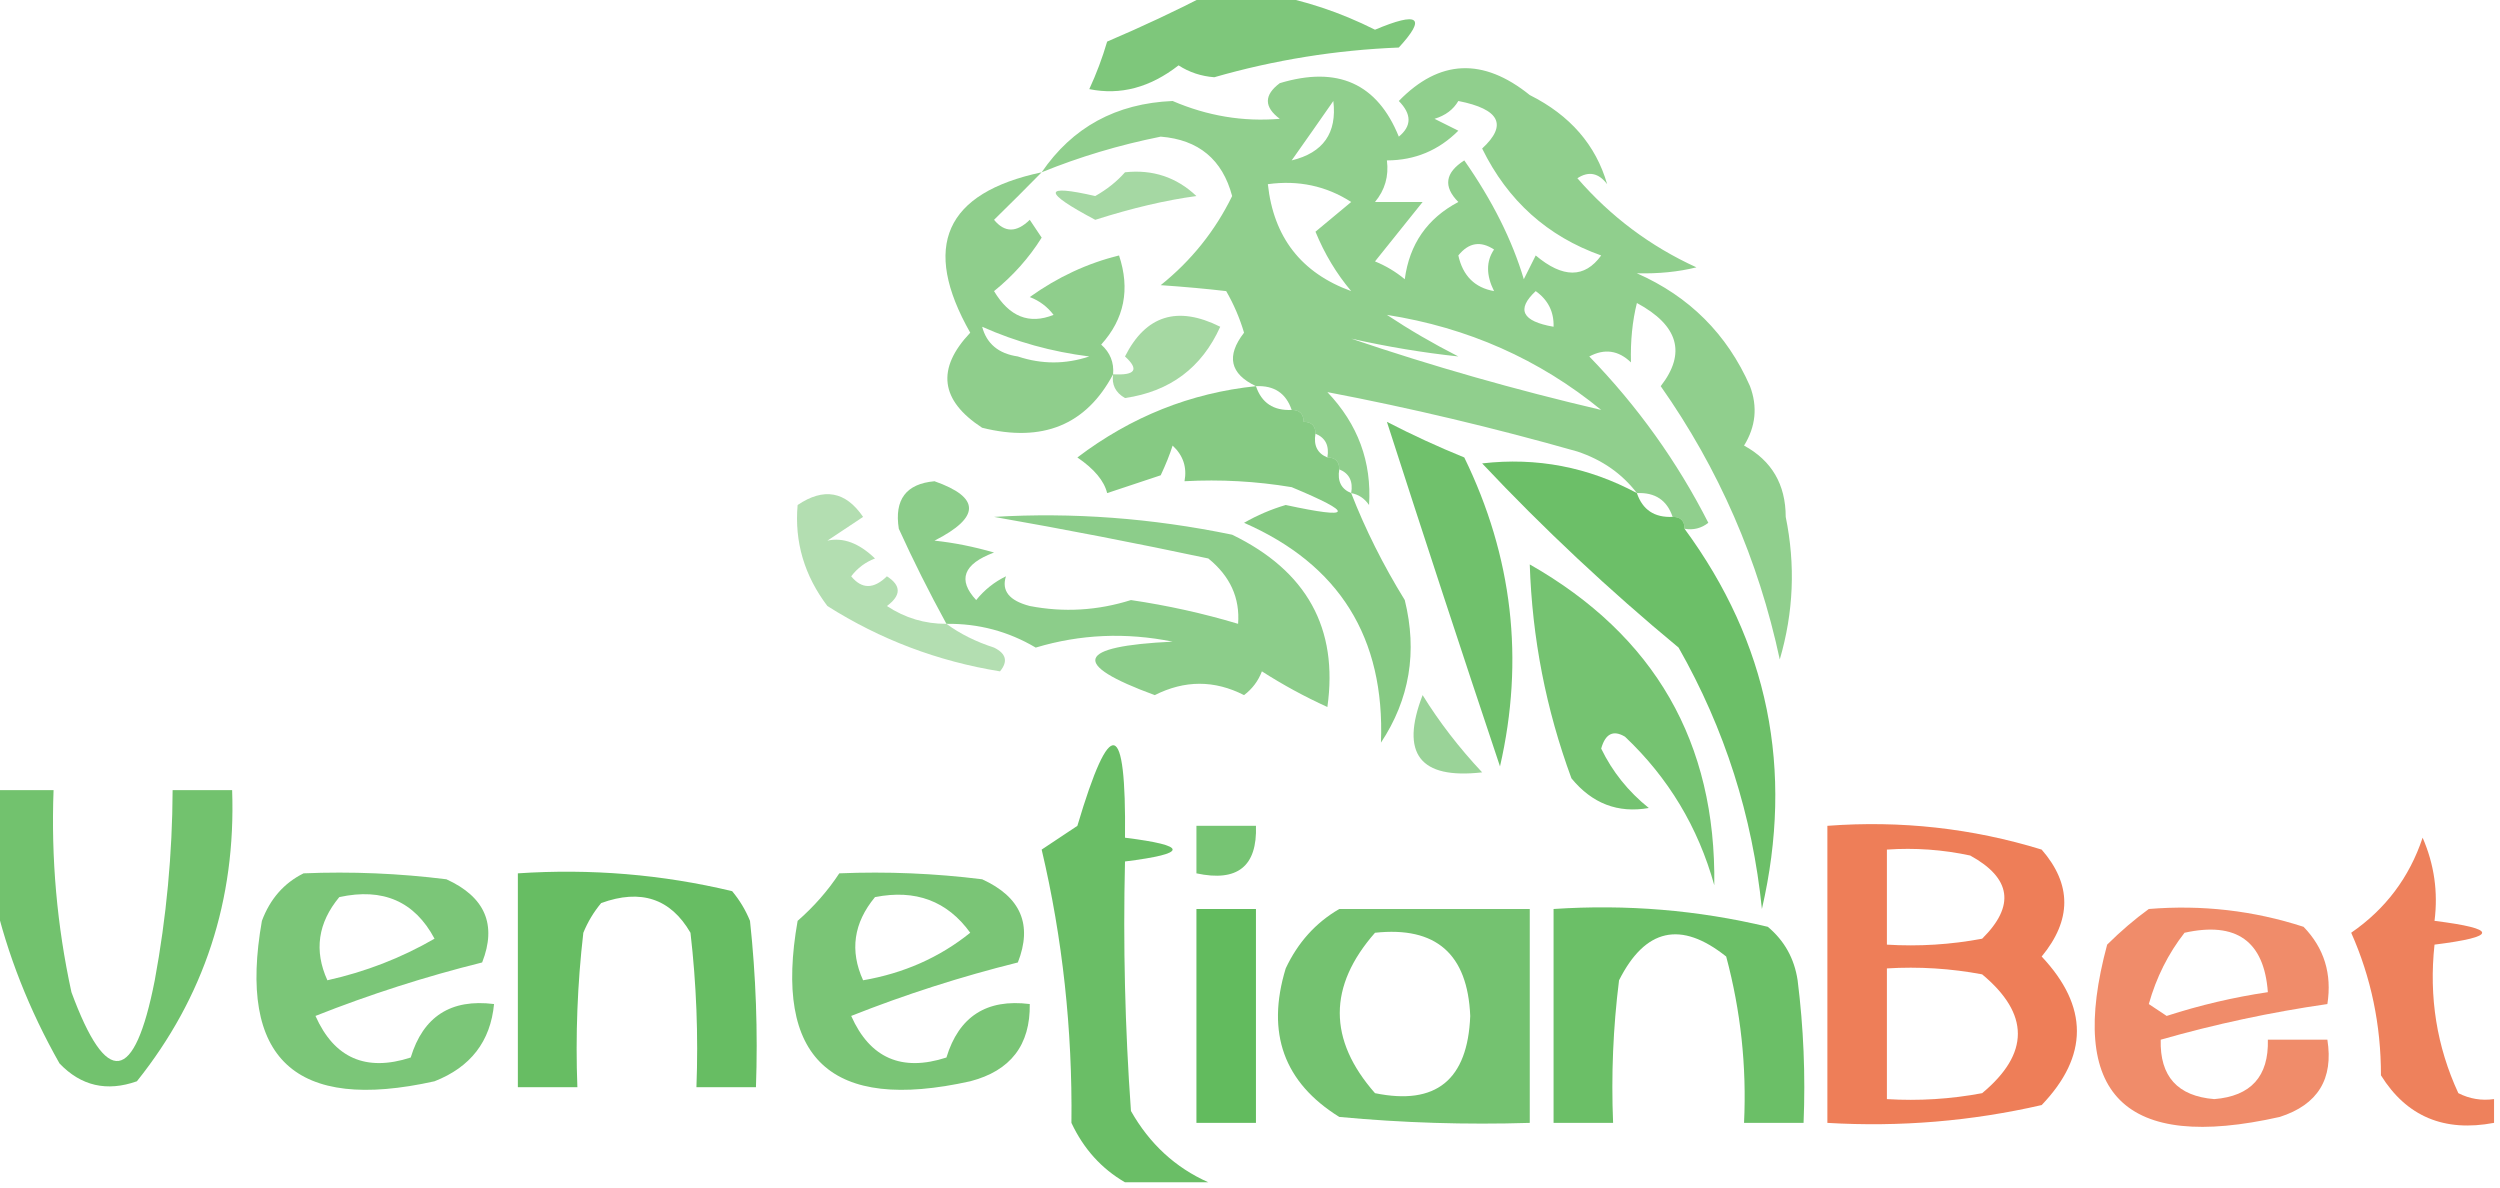 <svg width="688" height="327" viewBox="0 0 688 327" fill="none" xmlns="http://www.w3.org/2000/svg">
<g clip-path="url(#clip0_1138_3708)">
<path opacity="0.645" fill-rule="evenodd" clip-rule="evenodd" d="M332.533 -1.633C337.995 -1.633 343.453 -1.633 348.914 -1.633C358.959 0.079 368.788 3.349 378.4 8.177C390.43 3.11 392.615 4.745 384.952 13.082C367.661 13.771 350.733 16.495 334.171 21.257C330.545 20.979 327.267 19.888 324.343 17.987C316.503 24.092 308.312 26.272 299.771 24.527C301.732 20.294 303.37 15.934 304.686 11.447C314.375 7.312 323.658 2.952 332.533 -1.633Z" fill="#39A934"/>
<path opacity="0.561" fill-rule="evenodd" clip-rule="evenodd" d="M463.581 145.513C463.581 143.333 462.49 142.243 460.305 142.243C458.755 137.645 455.479 135.465 450.476 135.703C446.384 130.353 440.923 126.538 434.095 124.258C411.116 117.731 388.183 112.281 365.295 107.908C373.702 116.746 377.525 127.101 376.762 138.973C375.507 137.155 373.869 136.065 371.848 135.703C372.411 132.461 371.317 130.281 368.572 129.163C368.572 126.983 367.481 125.893 365.295 125.893C365.859 122.651 364.765 120.471 362.019 119.353C362.019 117.173 360.928 116.083 358.743 116.083C358.743 113.903 357.652 112.813 355.467 112.813C353.917 108.215 350.641 106.035 345.638 106.273C338.486 102.881 337.395 97.976 342.362 91.558C341.176 87.553 339.538 83.738 337.448 80.113C332.058 79.481 326.051 78.937 319.429 78.478C327.848 71.718 334.401 63.543 339.086 53.953C336.419 43.897 329.867 38.447 319.429 37.603C307.957 39.909 297.037 43.179 286.667 47.413C295.156 34.992 307.168 28.452 322.705 27.793C332.281 31.914 342.11 33.549 352.191 32.698C347.823 29.428 347.823 26.158 352.191 22.888C368.116 18.066 379.036 22.971 384.952 37.603C388.524 34.688 388.524 31.419 384.952 27.793C396.108 16.329 408.118 15.784 420.991 26.158C432.08 31.715 439.18 39.89 442.286 50.683C439.933 47.575 437.204 47.03 434.095 49.048C443.259 59.61 454.178 67.785 466.857 73.573C461.874 74.815 456.416 75.36 450.476 75.208C464.901 81.577 475.277 91.932 481.6 106.273C483.733 111.947 483.189 117.397 479.962 122.623C487.592 126.779 491.412 133.319 491.429 142.243C494.138 155.458 493.591 168.538 489.791 181.483C483.923 154.066 473.003 128.996 457.029 106.273C464.102 97.189 461.917 89.559 450.476 83.383C449.231 88.356 448.687 93.806 448.838 99.733C445.401 96.407 441.578 95.862 437.372 98.098C450.653 111.792 461.573 127.052 470.133 143.878C468.187 145.397 466.002 145.942 463.581 145.513ZM355.467 44.143C359.257 38.788 363.081 33.338 366.933 27.793C367.979 36.596 364.158 42.046 355.467 44.143ZM401.333 27.793C412.741 30.034 414.923 34.394 407.886 40.873C414.936 55.243 425.859 65.053 440.648 70.303C436.104 76.588 430.095 76.588 422.629 70.303C421.538 72.483 420.443 74.663 419.352 76.843C416.155 66.09 410.693 55.189 402.972 44.143C397.674 47.53 397.127 51.345 401.333 55.588C392.789 60.095 387.875 67.18 386.591 76.843C384.133 74.797 381.401 73.162 378.4 71.938C382.767 66.488 387.138 61.038 391.505 55.588C387.138 55.588 382.767 55.588 378.4 55.588C381.142 52.281 382.233 48.467 381.676 44.143C389.349 44.13 395.901 41.405 401.333 35.968C399.148 34.878 396.966 33.788 394.781 32.698C397.782 31.788 399.964 30.153 401.333 27.793ZM371.848 80.113C358.127 75.126 350.484 65.317 348.914 50.683C357.344 49.534 364.987 51.169 371.848 55.588C368.572 58.313 365.295 61.038 362.019 63.763C364.509 69.847 367.785 75.297 371.848 80.113ZM411.162 80.113C405.851 79.175 402.575 75.905 401.333 70.303C404.167 66.763 407.444 66.218 411.162 68.668C408.964 71.893 408.964 75.708 411.162 80.113ZM427.543 89.923C418.861 88.427 417.223 85.157 422.629 80.113C426.033 82.546 427.671 85.816 427.543 89.923ZM381.676 86.653C403.945 90.148 423.602 98.868 440.648 112.813C417.059 107.294 394.126 100.754 371.848 93.193C381.827 95.431 391.656 97.066 401.333 98.098C394.394 94.56 387.842 90.745 381.676 86.653Z" fill="#39A934"/>
<path opacity="0.563" fill-rule="evenodd" clip-rule="evenodd" d="M286.667 47.414C282.407 51.752 278.039 56.112 273.562 60.494C276.482 64.057 279.758 64.057 283.39 60.494C284.482 62.129 285.575 63.764 286.667 65.399C283.162 70.988 278.794 75.893 273.562 80.114C277.771 87.174 283.232 89.353 289.943 86.654C288.222 84.39 286.038 82.755 283.39 81.749C291.071 76.257 299.261 72.442 307.962 70.304C311.054 79.614 309.416 87.789 303.048 94.829C305.513 97.023 306.605 99.748 306.324 103.004C298.915 116.965 286.902 121.87 270.286 117.719C258.731 110.188 257.639 101.467 267.009 91.559C253.515 67.799 260.067 53.084 286.667 47.414ZM270.286 89.924C279.616 94.083 289.445 96.808 299.771 98.099C293.219 100.279 286.667 100.279 280.114 98.099C274.809 97.329 271.533 94.604 270.286 89.924Z" fill="#39A934"/>
<path opacity="0.451" fill-rule="evenodd" clip-rule="evenodd" d="M309.6 47.413C317.225 46.586 323.777 48.766 329.257 53.953C320.871 55.073 311.588 57.253 301.409 60.493C286.921 52.804 286.921 50.624 301.409 53.953C304.668 52.102 307.398 49.922 309.6 47.413Z" fill="#39A934"/>
<path opacity="0.457" fill-rule="evenodd" clip-rule="evenodd" d="M306.324 103.003C312.478 103.352 313.57 101.717 309.6 98.098C315.305 86.763 324.041 84.038 335.81 89.923C330.731 101.192 321.995 107.732 309.6 109.543C306.987 108.049 305.895 105.869 306.324 103.003Z" fill="#39A934"/>
<path opacity="0.607" fill-rule="evenodd" clip-rule="evenodd" d="M345.638 106.273C347.188 110.872 350.464 113.052 355.467 112.813C357.652 112.813 358.743 113.903 358.743 116.083C360.928 116.083 362.019 117.173 362.019 119.353C361.455 122.596 362.55 124.776 365.295 125.893C367.48 125.893 368.571 126.983 368.571 129.163C368.008 132.406 369.102 134.586 371.847 135.703C375.753 145.717 380.667 155.527 386.59 165.133C390.112 179.385 387.927 192.465 380.038 204.373C381.162 175.52 368.601 155.355 342.362 143.878C345.995 141.793 349.815 140.158 353.828 138.973C372.375 142.98 372.922 141.345 355.467 134.068C345.697 132.44 335.868 131.895 325.981 132.433C326.698 128.591 325.606 125.321 322.705 122.623C321.93 125.067 320.838 127.792 319.428 130.798C314.514 132.433 309.6 134.068 304.686 135.703C303.858 132.321 301.128 129.051 296.495 125.893C311.282 114.675 327.662 108.135 345.638 106.273Z" fill="#39A934"/>
<path opacity="0.721" fill-rule="evenodd" clip-rule="evenodd" d="M381.676 116.086C388.596 119.664 395.695 122.934 402.972 125.896C416.27 153.183 419.546 181.523 412.8 210.916C402.274 179.446 391.901 147.836 381.676 116.086Z" fill="#39A934"/>
<path opacity="0.74" fill-rule="evenodd" clip-rule="evenodd" d="M450.476 135.702C452.026 140.301 455.302 142.481 460.305 142.242C462.49 142.242 463.581 143.332 463.581 145.512C486.639 176.879 493.738 211.759 484.876 250.152C482.281 224.514 474.635 200.533 461.943 178.212C442.764 162.333 424.745 145.437 407.886 127.527C422.904 125.797 437.1 128.522 450.476 135.702Z" fill="#39A934"/>
<path opacity="0.576" fill-rule="evenodd" clip-rule="evenodd" d="M260.457 171.677C255.658 162.904 251.29 154.184 247.352 145.517C246.081 137.49 249.357 133.13 257.181 132.438C269.834 136.894 269.834 142.344 257.181 148.787C262.48 149.341 267.94 150.432 273.562 152.057C265.099 155.211 263.46 159.571 268.648 165.137C270.905 162.336 273.635 160.156 276.838 158.597C275.557 162.582 277.741 165.307 283.391 166.772C292.758 168.581 302.04 168.036 311.238 165.137C321.346 166.631 331.174 168.811 340.724 171.677C341.264 164.555 338.535 158.56 332.533 153.692C312.937 149.525 293.279 145.709 273.562 142.247C295.193 140.955 317.034 142.59 339.086 147.152C359.618 157.108 368.352 172.913 365.295 194.567C359.028 191.713 353.019 188.443 347.276 184.757C346.267 187.4 344.629 189.58 342.362 191.297C334.224 187.135 326.034 187.135 317.791 191.297C294.438 182.746 296.076 177.841 322.705 176.582C309.852 173.99 297.293 174.535 285.029 178.217C277.488 173.747 269.298 171.567 260.457 171.677Z" fill="#39A934"/>
<path opacity="0.379" fill-rule="evenodd" clip-rule="evenodd" d="M260.457 171.679C264.196 174.422 268.564 176.602 273.562 178.219C276.907 179.859 277.453 182.039 275.2 184.759C258.085 181.993 242.25 175.998 227.695 166.774C221.346 158.375 218.616 149.11 219.505 138.979C226.713 134.106 232.72 135.196 237.524 142.249C234.248 144.429 230.971 146.609 227.695 148.789C232.038 147.825 236.406 149.46 240.8 153.694C238.153 154.699 235.969 156.334 234.248 158.599C237.168 162.162 240.444 162.162 244.076 158.599C248.044 161.129 248.044 163.854 244.076 166.774C249.072 170.072 254.532 171.707 260.457 171.679Z" fill="#39A934"/>
<path opacity="0.699" fill-rule="evenodd" clip-rule="evenodd" d="M420.99 155.328C455.377 174.896 472.305 204.326 471.771 243.618C467.332 227.66 459.142 214.034 447.2 202.743C443.98 200.811 441.794 201.901 440.648 206.013C443.724 212.37 448.094 217.82 453.752 222.363C445.247 223.861 438.148 221.136 432.457 214.188C425.466 195.218 421.646 175.598 420.99 155.328Z" fill="#39A934"/>
<path opacity="0.505" fill-rule="evenodd" clip-rule="evenodd" d="M391.505 191.297C396.078 198.695 401.54 205.78 407.886 212.552C390.738 214.508 385.277 207.423 391.505 191.297Z" fill="#39A934"/>
<path opacity="0.752" fill-rule="evenodd" clip-rule="evenodd" d="M332.533 325.367C324.889 325.367 317.244 325.367 309.6 325.367C303.13 321.618 298.215 316.168 294.857 309.017C295.151 283.297 292.421 258.227 286.667 233.807C289.943 231.627 293.219 229.447 296.495 227.267C305.59 196.65 309.958 197.74 309.6 230.537C327.073 232.717 327.073 234.897 309.6 237.077C309.055 259.992 309.601 282.882 311.238 305.747C316.369 314.796 323.468 321.336 332.533 325.367Z" fill="#39A934"/>
<path opacity="0.708" fill-rule="evenodd" clip-rule="evenodd" d="M-1.638 217.453C3.822 217.453 9.282 217.453 14.743 217.453C14.033 236.198 15.671 254.728 19.657 273.043C29.36 299.362 37.005 298.272 42.59 269.773C45.791 252.466 47.429 235.026 47.505 217.453C52.965 217.453 58.425 217.453 63.886 217.453C64.936 247.684 56.199 274.389 37.676 297.568C29.404 300.498 22.305 298.863 16.381 292.663C8.012 277.892 2.005 262.632 -1.638 246.883C-1.638 237.073 -1.638 227.263 -1.638 217.453Z" fill="#39A934"/>
<path opacity="0.69" fill-rule="evenodd" clip-rule="evenodd" d="M329.257 227.266C334.718 227.266 340.177 227.266 345.638 227.266C346.018 238.417 340.56 242.777 329.257 240.346C329.257 235.986 329.257 231.626 329.257 227.266Z" fill="#39A934"/>
<path opacity="0.725" fill-rule="evenodd" clip-rule="evenodd" d="M502.895 227.267C523.073 225.743 542.73 227.923 561.867 233.807C570.169 243.363 570.169 253.173 561.867 263.237C574.795 276.987 574.795 290.612 561.867 304.112C542.514 308.562 522.857 310.197 502.895 309.017C502.895 281.767 502.895 254.517 502.895 227.267ZM519.276 233.807C526.998 233.273 534.642 233.818 542.21 235.442C553.529 241.666 554.62 249.297 545.486 258.332C536.817 259.959 528.079 260.504 519.276 259.967C519.276 251.247 519.276 242.527 519.276 233.807ZM519.276 266.507C528.079 265.971 536.817 266.516 545.486 268.142C558.591 279.042 558.591 289.942 545.486 300.842C536.817 302.469 528.079 303.014 519.276 302.477C519.276 290.487 519.276 278.497 519.276 266.507Z" fill="#E74E1A"/>
<path opacity="0.708" fill-rule="evenodd" clip-rule="evenodd" d="M686.362 302.471C686.362 304.651 686.362 306.831 686.362 309.011C672.654 311.615 662.282 307.255 655.238 295.931C655.248 282.06 652.519 268.98 647.048 256.691C656.513 250.168 663.065 241.448 666.705 230.531C669.896 237.865 670.99 245.495 669.981 253.421C687.453 255.601 687.453 257.781 669.981 259.961C668.412 274.386 670.597 288.011 676.533 300.836C679.639 302.415 682.915 302.96 686.362 302.471Z" fill="#E74E1A"/>
<path opacity="0.664" fill-rule="evenodd" clip-rule="evenodd" d="M83.543 240.343C96.693 239.802 109.798 240.347 122.857 241.978C133.498 246.834 136.774 254.464 132.686 264.868C116.998 268.777 101.709 273.682 86.819 279.583C91.984 291.208 100.721 295.023 113.029 291.028C116.462 279.726 124.107 274.821 135.962 276.313C134.981 286.588 129.521 293.673 119.581 297.568C81.201 306.118 65.367 291.403 72.076 253.423C74.336 247.373 78.158 243.012 83.543 240.343ZM93.371 246.883C105.393 244.257 114.129 248.072 119.581 258.328C110.436 263.62 100.607 267.435 90.095 269.773C86.386 261.63 87.478 253.999 93.371 246.883Z" fill="#39A934"/>
<path opacity="0.763" fill-rule="evenodd" clip-rule="evenodd" d="M142.514 240.344C162.567 239.003 182.224 240.638 201.486 245.249C203.536 247.703 205.174 250.428 206.4 253.424C208.035 268.645 208.581 283.905 208.038 299.204C202.578 299.204 197.117 299.204 191.657 299.204C192.2 284.992 191.654 270.822 190.019 256.694C184.561 247.28 176.371 244.555 165.447 248.519C163.397 250.973 161.759 253.698 160.533 256.694C158.898 270.822 158.352 284.992 158.895 299.204C153.435 299.204 147.975 299.204 142.514 299.204C142.514 279.584 142.514 259.964 142.514 240.344Z" fill="#39A934"/>
<path opacity="0.67" fill-rule="evenodd" clip-rule="evenodd" d="M230.971 240.343C244.121 239.802 257.226 240.347 270.286 241.978C280.926 246.834 284.202 254.464 280.114 264.868C264.427 268.777 249.138 273.682 234.248 279.583C239.413 291.208 248.149 295.023 260.457 291.028C263.891 279.726 271.535 274.821 283.39 276.313C283.56 287.602 278.099 294.687 267.01 297.568C228.63 306.118 212.795 291.403 219.505 253.423C224.011 249.482 227.834 245.122 230.971 240.343ZM240.8 246.883C251.965 244.685 260.701 247.955 267.01 256.693C258.575 263.48 248.746 267.84 237.524 269.773C233.815 261.63 234.907 253.999 240.8 246.883Z" fill="#39A934"/>
<path opacity="0.791" fill-rule="evenodd" clip-rule="evenodd" d="M329.257 250.156C334.718 250.156 340.177 250.156 345.638 250.156C345.638 269.776 345.638 289.396 345.638 309.016C340.177 309.016 334.718 309.016 329.257 309.016C329.257 289.396 329.257 269.776 329.257 250.156Z" fill="#39A934"/>
<path opacity="0.701" fill-rule="evenodd" clip-rule="evenodd" d="M368.571 250.156C386.043 250.156 403.518 250.156 420.99 250.156C420.99 269.776 420.99 289.396 420.99 309.016C403.482 309.559 386.011 309.014 368.571 307.381C353.321 297.909 348.406 284.284 353.828 266.506C357.187 259.355 362.101 253.905 368.571 250.156ZM378.4 256.696C395.164 254.889 403.902 262.518 404.609 279.586C403.925 297.203 395.187 304.288 378.4 300.841C365.475 286.135 365.475 271.42 378.4 256.696Z" fill="#39A934"/>
<path opacity="0.745" fill-rule="evenodd" clip-rule="evenodd" d="M427.543 250.156C447.597 248.815 467.254 250.45 486.514 255.061C491.078 258.891 493.81 263.796 494.705 269.776C496.34 282.811 496.887 295.891 496.343 309.016C490.882 309.016 485.423 309.016 479.962 309.016C480.699 293.49 479.061 278.23 475.048 263.236C462.582 253.299 452.753 255.48 445.562 269.776C443.927 282.811 443.38 295.891 443.924 309.016C438.463 309.016 433.004 309.016 427.543 309.016C427.543 289.396 427.543 269.776 427.543 250.156Z" fill="#39A934"/>
<path opacity="0.648" fill-rule="evenodd" clip-rule="evenodd" d="M591.352 250.155C605.987 248.954 620.183 250.589 633.943 255.06C639.607 260.91 641.793 267.995 640.495 276.315C624.969 278.555 609.679 281.825 594.628 286.125C594.36 296.213 599.274 301.662 609.371 302.475C619.469 301.662 624.383 296.213 624.114 286.125C629.576 286.125 635.034 286.125 640.495 286.125C642.218 296.942 637.851 304.027 627.39 307.38C584.62 317.014 568.783 301.209 579.886 259.965C583.637 256.249 587.46 252.979 591.352 250.155ZM601.181 256.695C615.436 253.533 623.082 258.983 624.114 273.045C614.692 274.442 605.41 276.622 596.267 279.585C594.628 278.495 592.99 277.405 591.352 276.315C593.413 268.988 596.689 262.448 601.181 256.695Z" fill="#E74E1A"/>
</g>
<defs>
<clipPath id="clip0_1138_3708">
<rect width="688" height="327" fill="white"/>
</clipPath>
</defs>
</svg>

